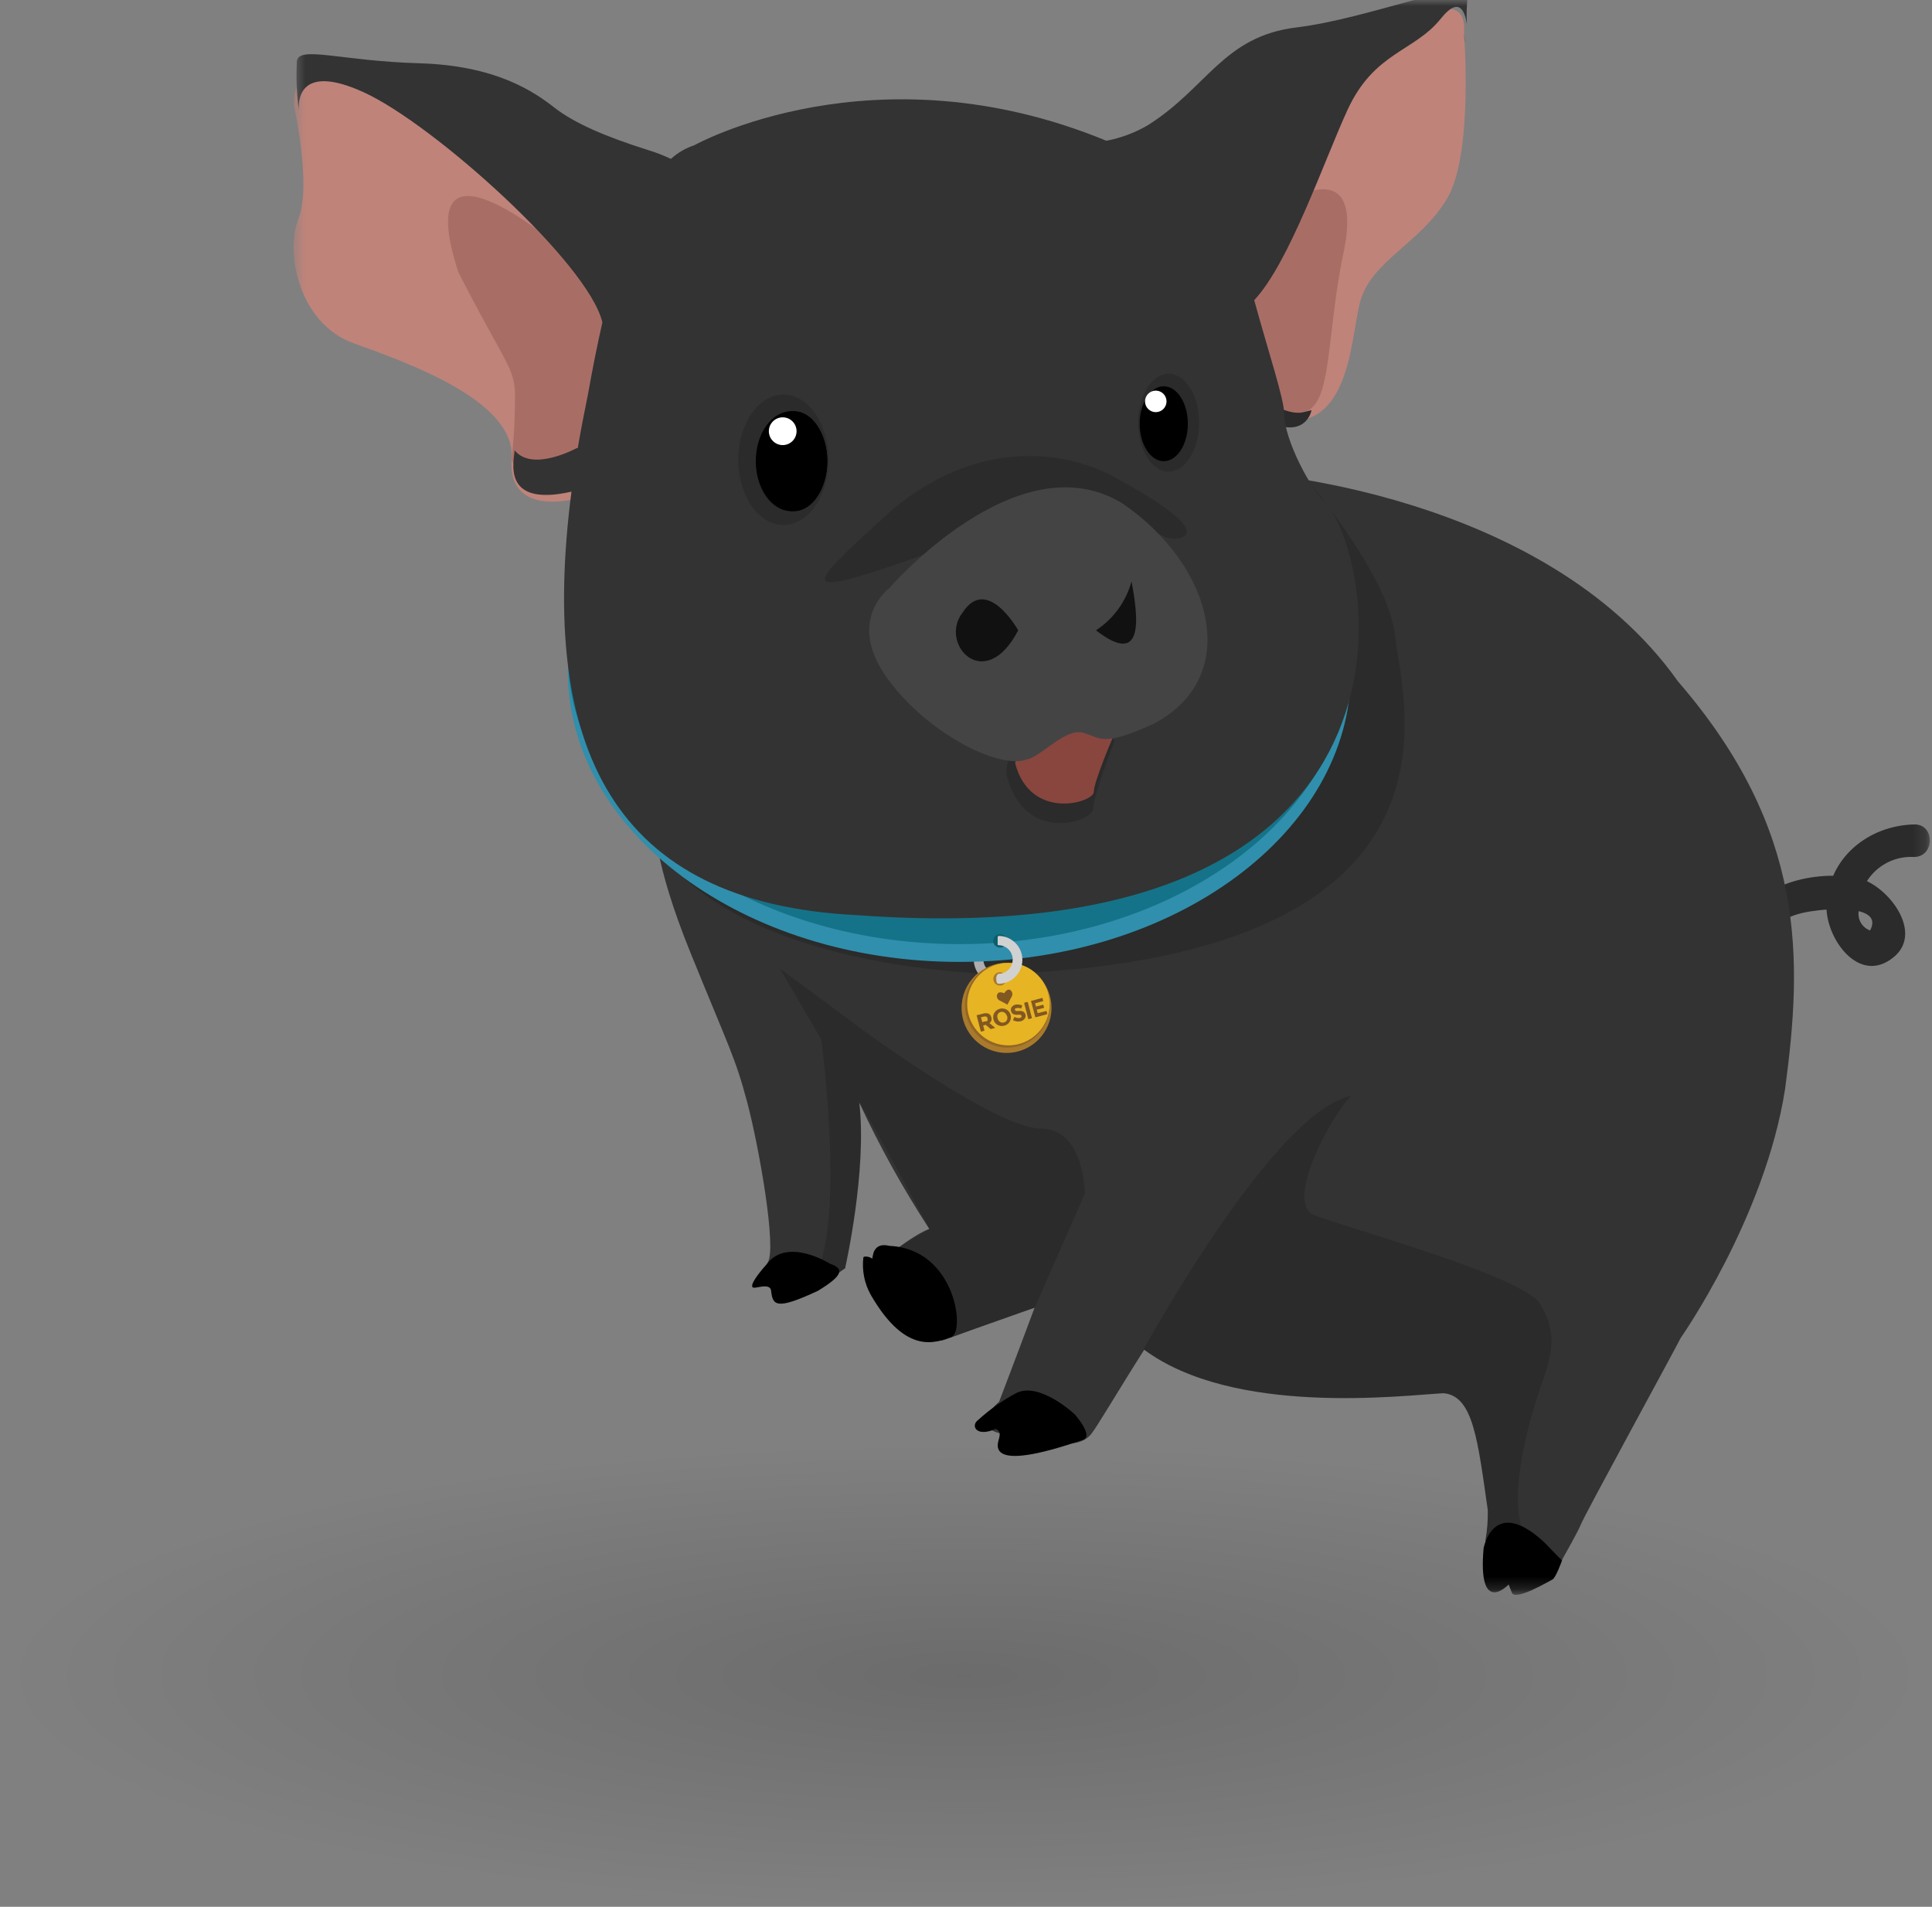 <svg width="155" height="153" viewBox="0 0 155 153" fill="none" xmlns="http://www.w3.org/2000/svg">
<rect x="0" y="0" width="155" height="153" fill="#808080" stroke="none"/>
<ellipse cx="77.346" cy="134.437" rx="77.346" ry="18.563" fill="url(#paint0_radial_943_31185)" fill-opacity="0.16"/>
<mask id="mask0_943_31185" style="mask-type:luminance" maskUnits="userSpaceOnUse" x="23" y="0" width="132" height="128">
<path d="M154.829 0H23.532V127.748H154.829V0Z" fill="white"/>
</mask>
<g mask="url(#mask0_943_31185)">
<path d="M141.882 75.632C142.345 73.662 144.128 73.255 145.846 73.048C146.41 72.976 151.193 72.498 150.032 74.661C149.713 74.543 149.447 74.317 149.282 74.021C149.116 73.725 149.061 73.38 149.126 73.048C149.113 72.467 149.22 71.89 149.441 71.353C149.663 70.816 149.993 70.331 150.411 69.928C150.829 69.526 151.327 69.214 151.871 69.014C152.415 68.814 152.996 68.729 153.574 68.764C155.243 68.729 155.25 66.116 153.574 66.152C149.881 66.237 146.652 68.843 146.538 72.705C146.467 75.246 149.14 79.13 151.949 76.781C154.415 74.725 151.278 70.856 148.975 70.435C145.411 69.785 140.306 70.984 139.373 74.975C138.987 76.61 141.512 77.302 141.882 75.689V75.632Z" fill="#2A2B2A"/>
<path d="M134.624 54.68C123.752 39.331 100.046 37.904 100.046 37.904C81.11 30.979 62.024 47.812 61.753 63.924C57.476 61.376 53.483 60.576 52.578 66.066C52.578 66.066 52.335 68.921 55.43 76.531C58.524 84.141 58.994 84.862 59.943 88.431C60.891 92.001 62.317 100.089 61.604 101.28C60.891 102.473 62.559 104.372 64.456 103.658C65.653 103.194 66.776 102.554 67.785 101.76C67.785 101.76 68.733 95.335 68.976 92.715C69.09 91.451 68.926 89.916 68.918 88.431C70.554 91.954 72.439 95.356 74.558 98.611C74.558 98.611 73.31 98.968 70.637 101.288C70.28 102.894 72.776 108.249 75.627 107.534C76.497 107.32 80.026 105.772 83.006 104.921C81.388 109.262 80.155 112.475 80.155 112.475C80.155 112.475 77.545 114.616 80.632 115.087C83.719 115.559 86.336 116.514 87.527 115.087C87.983 114.545 89.665 111.653 91.804 108.291C101.786 114.052 115.816 110.925 117.192 111.996C118.797 113.245 119.688 119.849 119.688 122.169C119.331 124.132 118.975 124.845 123.253 125.738C125.213 125.917 125.391 125.024 125.391 125.024C125.391 125.024 126.632 122.847 126.817 122.347C127.082 121.634 134.303 108.427 134.838 107.356C134.838 107.356 141.611 97.719 143.215 87.368C144.606 76.988 144.962 66.637 134.624 54.68Z" fill="#333333"/>
<path d="M104.502 38.061C104.502 38.061 111.425 46.057 111.931 51.054C112.437 56.051 119.303 76.989 79.634 78.181C61.326 77.21 51.915 70.785 51.152 63.646C50.389 56.508 80.846 16.645 104.502 38.061Z" fill="#2A2B2A"/>
<path d="M117.456 2.674C117.456 2.674 118.226 12.383 116.087 15.952C113.948 19.521 110.027 20.949 109.136 24.161C108.245 27.374 108.423 36.654 100.224 32.906C92.025 29.159 106.106 7.385 106.106 7.385C106.106 7.385 117.926 -3.651 117.456 2.674Z" fill="#BF837A"/>
<path d="M101.115 30.229C101.115 30.229 102.541 33.798 105.215 32.906C105.215 33.084 104.502 35.94 100.224 32.906C95.946 29.872 101.115 30.229 101.115 30.229Z" fill="#2A2B2A"/>
<path d="M80.04 75.07V75.827C79.736 75.827 79.444 75.948 79.228 76.164C79.013 76.379 78.892 76.671 78.892 76.976C78.892 77.281 79.013 77.574 79.228 77.789C79.444 78.005 79.736 78.126 80.04 78.126V78.911C79.531 78.911 79.043 78.709 78.684 78.349C78.324 77.988 78.122 77.5 78.122 76.991C78.122 76.481 78.324 75.993 78.684 75.633C79.043 75.273 79.531 75.07 80.04 75.07Z" fill="#AEAEAF"/>
<path d="M101.829 17.023C101.829 17.023 109.672 11.226 107.797 20.235C105.922 29.244 107.44 35.584 101.558 32.193C95.677 28.802 101.829 17.023 101.829 17.023Z" fill="#A86E66"/>
<path d="M76.967 71.45C60.94 71.45 47.736 62.541 45.811 51.034C45.65 51.977 45.566 52.932 45.562 53.889C45.562 66.739 59.628 77.183 76.967 77.183C94.306 77.183 108.38 66.753 108.38 53.889C108.375 52.932 108.291 51.977 108.13 51.034C106.219 62.541 93.001 71.45 76.967 71.45Z" fill="#308FAC"/>
<path d="M23.583 8.456C23.583 8.456 25.009 14.881 23.939 17.558C22.87 20.235 23.939 25.946 28.395 27.552C32.851 29.159 41.406 32.193 41.05 36.833C40.693 41.473 46.041 40.045 46.041 40.045L51.031 24.875C51.031 24.875 41.05 8.1 30.356 7.207C27.86 6.136 23.404 4.53 23.583 8.456Z" fill="#BF837A"/>
<path d="M44.614 19.616C44.614 19.616 32.758 9.529 36.772 21.843C40.422 28.982 41.228 29.432 41.313 31.48C41.331 33.269 41.243 35.057 41.05 36.834C41.05 36.834 42.739 42.367 46.753 37.013C50.767 31.659 50.739 24.52 50.739 24.52L45.662 19.523L44.614 19.616Z" fill="#A86E66"/>
<path d="M76.967 70.022C60.94 70.022 47.736 61.113 45.811 49.605C45.65 50.549 45.566 51.504 45.562 52.461C45.562 65.311 59.628 75.754 76.967 75.754C94.306 75.754 108.38 65.325 108.38 52.461C108.375 51.504 108.291 50.549 108.13 49.605C106.219 61.113 93.001 70.022 76.967 70.022Z" fill="#147389"/>
<path d="M23.746 9.592C23.746 9.665 23.746 9.709 23.746 9.709C23.746 9.709 23.753 9.665 23.746 9.592Z" fill="#333333"/>
<path d="M117.514 3.462C117.511 3.2 117.492 2.938 117.457 2.677C117.478 3.155 117.514 3.462 117.514 3.462Z" fill="#333333"/>
<path d="M117.748 -0.3C117.926 -1.906 109.906 1.485 104.024 2.199C98.142 2.913 96.894 7.018 92.082 10.052C91.053 10.652 89.93 11.072 88.76 11.294C70.116 3.605 55.693 11.658 55.693 11.658C55.001 11.887 54.364 12.259 53.825 12.75C53.229 12.464 52.612 12.226 51.978 12.036C48.592 10.965 46.097 9.895 44.492 8.645C42.888 7.396 39.858 5.254 33.62 5.076C27.382 4.897 23.995 3.648 23.817 4.897C23.748 6.23 23.803 7.566 23.981 8.888C23.917 8.224 23.86 4.983 29.164 7.396C34.782 9.952 47.23 21.145 48.328 25.871C47.936 27.584 47.551 29.504 47.166 31.668C46.862 33.138 46.591 34.566 46.353 35.951H46.275C46.275 35.951 42.71 37.914 41.284 36.129C41.284 36.843 40.101 40.755 45.847 39.449C43.195 59.98 49.169 72.472 68.733 73.429C115.253 76.82 110.797 45.902 106.441 40.462C105.193 39.363 103.019 35.287 103.019 33.145C103.019 32.024 101.821 28.441 100.623 24.086C103.439 21.095 106.248 12.85 108.116 8.802C110.255 4.162 113.463 4.162 115.602 1.485C117.092 -0.378 117.541 0.964 117.684 1.949C117.644 1.199 117.666 0.447 117.748 -0.3Z" fill="#333333"/>
<path d="M89.41 59.478C89.41 59.478 87.706 63.868 87.706 64.896C87.706 65.924 82.131 67.823 80.74 62.112C80.74 57.572 87.706 56.259 89.41 59.478Z" fill="#2A2B2A"/>
<path d="M89.295 59.141C89.295 59.141 87.755 62.71 87.755 63.546C87.755 64.381 82.707 65.923 81.452 61.283C81.452 57.592 87.755 56.507 89.295 59.141Z" fill="#88463E"/>
<path d="M89.353 38.263C89.353 38.263 80.975 33.087 71.529 40.94C65.112 46.829 63.33 48.257 72.598 45.044C81.867 41.832 85.253 39.334 93.452 43.081C93.987 43.438 98.978 43.438 89.353 38.263Z" fill="#2A2B2A"/>
<path d="M71.35 47.185C71.35 47.185 81.688 35.228 90.065 40.404C97.373 45.401 99.69 54.324 92.56 58.072C88.283 60.035 88.283 59.143 86.857 58.786C85.431 58.429 83.47 60.749 82.401 60.928C80.084 61.82 74.024 58.607 70.993 54.146C67.963 49.684 71.35 47.185 71.35 47.185Z" fill="#444445"/>
<path d="M81.688 50.575C81.688 50.575 79.193 46.113 77.232 49.147C75.272 51.646 79.014 55.751 81.688 50.575Z" fill="#121112"/>
<path d="M87.927 50.577C89.324 49.661 90.339 48.264 90.779 46.651C91.313 49.506 91.848 53.611 87.927 50.577Z" fill="#121112"/>
<path d="M93.759 37.84C95.109 37.84 96.204 36.082 96.204 33.914C96.204 31.745 95.109 29.987 93.759 29.987C92.408 29.987 91.314 31.745 91.314 33.914C91.314 36.082 92.408 37.84 93.759 37.84Z" fill="#2A2B2A"/>
<path d="M93.366 37.006C94.433 37.006 95.298 35.66 95.298 34.001C95.298 32.341 94.433 30.995 93.366 30.995C92.299 30.995 91.434 32.341 91.434 34.001C91.434 35.66 92.299 37.006 93.366 37.006Z" fill="black"/>
<path d="M62.852 42.123C64.853 42.123 66.474 39.78 66.474 36.89C66.474 34 64.853 31.658 62.852 31.658C60.852 31.658 59.23 34 59.23 36.89C59.23 39.78 60.852 42.123 62.852 42.123Z" fill="#2A2B2A"/>
<path d="M63.501 41.016C65.084 41.016 66.367 39.219 66.367 37.004C66.367 34.788 65.084 32.992 63.501 32.992C61.918 32.992 60.635 34.788 60.635 37.004C60.635 39.219 61.918 41.016 63.501 41.016Z" fill="black"/>
<path d="M63.692 41.016C65.173 41.016 66.373 39.219 66.373 37.004C66.373 34.788 65.173 32.992 63.692 32.992C62.212 32.992 61.012 34.788 61.012 37.004C61.012 39.219 62.212 41.016 63.692 41.016Z" fill="black"/>
<path d="M62.795 35.714C63.409 35.714 63.907 35.215 63.907 34.6C63.907 33.985 63.409 33.486 62.795 33.486C62.181 33.486 61.683 33.985 61.683 34.6C61.683 35.215 62.181 35.714 62.795 35.714Z" fill="white"/>
<path d="M92.725 33.071C93.201 33.071 93.588 32.684 93.588 32.207C93.588 31.73 93.201 31.343 92.725 31.343C92.249 31.343 91.862 31.73 91.862 32.207C91.862 32.684 92.249 33.071 92.725 33.071Z" fill="white"/>
<path d="M83.471 90.552C79.906 90.552 68.976 82.464 68.976 82.464L62.56 77.703C62.56 77.703 64.249 80.594 65.896 83.414C66.488 88.282 67.721 101.175 64.47 103.666C64.713 103.666 67.8 101.767 67.8 101.767C67.8 101.767 69.589 93.915 68.933 88.432C69.589 89.367 74.573 98.612 74.573 98.612C74.573 98.612 70.652 100.81 70.652 101.288C71.6 107.949 75.642 107.535 75.642 107.535L83.021 104.922L87.035 95.771C87.035 95.771 87.035 90.552 83.471 90.552Z" fill="#2A2B2A"/>
<path d="M119.182 123.541C119.318 122.756 119.378 121.96 119.361 121.164C118.562 115.631 118.206 111.969 115.796 111.791C112.502 111.969 98.97 113.668 91.748 108.265C91.748 108.265 102.221 89.125 108.403 87.933C106.741 89.603 103.177 96.264 105.316 97.456C108.403 98.641 120.758 101.975 123.374 104.352C125.279 107.207 124.323 109.114 123.374 111.969C122.427 114.825 119.453 125.176 125.335 124.997C125.279 124.819 124.173 127.853 119.182 124.019" fill="#2A2B2A"/>
<path d="M119.025 124.239C119.025 124.239 119.788 119.956 123.887 123.747L125.314 125.218C125.314 125.218 124.822 126.603 124.551 126.739C124.28 126.874 121.571 128.48 121.3 127.809L121.036 127.139C121.036 127.139 118.541 129.773 119.025 124.239Z" fill="black"/>
<path d="M69.882 103.936C69.351 103.009 69.136 101.935 69.269 100.874C69.361 100.781 69.746 100.817 69.981 100.995C70.031 100.902 69.981 99.624 71.365 99.968C76.669 100.217 77.468 106.885 76.312 107.285C75.157 107.684 72.733 108.847 69.882 103.936Z" fill="black"/>
<path d="M66.581 101.397C66.581 101.397 63.195 99.255 61.548 101.397C60.357 102.724 60.165 103.295 60.471 103.324C60.778 103.353 61.747 102.954 61.861 103.538C61.99 104.744 62.239 105.151 65.619 103.575C67.579 102.382 67.8 101.811 66.581 101.397Z" fill="black"/>
<path d="M86.229 113.489C86.229 113.489 83.377 110.812 81.509 111.79C80.416 112.378 79.398 113.097 78.479 113.932C77.852 114.382 78.301 115.36 79.905 114.646C80.169 114.824 80.262 114.916 80.169 115.36C80.076 115.802 78.836 118.308 86.856 115.538C87.812 115.274 86.229 113.489 86.229 113.489Z" fill="black"/>
<path d="M80.753 84.486C82.746 84.486 84.361 82.869 84.361 80.874C84.361 78.879 82.746 77.262 80.753 77.262C78.761 77.262 77.145 78.879 77.145 80.874C77.145 82.869 78.761 84.486 80.753 84.486Z" fill="#A97A2B"/>
<path d="M80.818 84.058C82.693 84.058 84.212 82.536 84.212 80.66C84.212 78.783 82.693 77.262 80.818 77.262C78.944 77.262 77.425 78.783 77.425 80.66C77.425 82.536 78.944 84.058 80.818 84.058Z" fill="#926527"/>
<path d="M80.903 83.88C82.73 83.88 84.211 82.397 84.211 80.568C84.211 78.738 82.73 77.255 80.903 77.255C79.076 77.255 77.595 78.738 77.595 80.568C77.595 82.397 79.076 83.88 80.903 83.88Z" fill="#E7B423"/>
<path d="M80.22 79.081C80.511 79.081 80.748 78.841 80.748 78.545C80.748 78.249 80.511 78.01 80.22 78.01C79.929 78.01 79.692 78.249 79.692 78.545C79.692 78.841 79.929 79.081 80.22 79.081Z" fill="#A97A2B"/>
<path d="M80.234 76.035C80.537 76.035 80.782 75.795 80.782 75.5C80.782 75.204 80.537 74.964 80.234 74.964C79.93 74.964 79.685 75.204 79.685 75.5C79.685 75.795 79.93 76.035 80.234 76.035Z" fill="#0C5E6B"/>
<path d="M80.105 78.938C80.613 78.938 81.101 78.735 81.461 78.375C81.821 78.015 82.023 77.527 82.023 77.017C82.023 76.508 81.821 76.02 81.461 75.66C81.101 75.299 80.613 75.097 80.105 75.097L80.041 75.169V75.782C80.041 75.798 80.047 75.812 80.057 75.823C80.068 75.834 80.083 75.84 80.098 75.84C80.402 75.84 80.694 75.961 80.909 76.176C81.125 76.392 81.246 76.684 81.246 76.989C81.246 77.294 81.125 77.586 80.909 77.802C80.694 78.017 80.402 78.138 80.098 78.138C80.098 78.138 79.912 78.224 79.927 78.538C79.941 78.852 79.969 78.895 80.105 78.938Z" fill="#D1D1D1"/>
<path d="M79.527 81.622C79.56 81.705 79.564 81.797 79.538 81.883C79.513 81.969 79.458 82.043 79.384 82.093L79.841 82.479L79.484 82.572L79.078 82.229L78.878 82.286L78.985 82.7L78.693 82.779L78.351 81.465L78.85 81.337C79 81.285 79.163 81.285 79.313 81.337C79.367 81.366 79.414 81.407 79.451 81.456C79.488 81.505 79.514 81.562 79.527 81.622ZM79.22 81.872C79.243 81.817 79.243 81.756 79.22 81.701C79.218 81.673 79.208 81.647 79.191 81.624C79.175 81.601 79.153 81.584 79.128 81.572C79.06 81.552 78.988 81.552 78.921 81.572L78.7 81.629L78.807 82.015L79.021 81.958C79.064 81.961 79.107 81.956 79.148 81.941C79.188 81.926 79.225 81.903 79.256 81.872H79.22Z" fill="#815722"/>
<path d="M81.009 81.979C80.96 82.059 80.896 82.128 80.82 82.183C80.745 82.239 80.659 82.278 80.567 82.3C80.385 82.352 80.191 82.328 80.026 82.236C79.945 82.189 79.875 82.127 79.819 82.052C79.764 81.977 79.725 81.891 79.705 81.8C79.678 81.711 79.671 81.617 79.684 81.525C79.696 81.433 79.727 81.344 79.776 81.265C79.873 81.105 80.03 80.99 80.211 80.944C80.393 80.892 80.588 80.915 80.753 81.008C80.915 81.103 81.032 81.259 81.081 81.441C81.129 81.622 81.103 81.816 81.009 81.979ZM80.781 81.522C80.769 81.466 80.746 81.413 80.713 81.367C80.68 81.32 80.638 81.281 80.589 81.251C80.545 81.22 80.494 81.2 80.441 81.191C80.388 81.183 80.334 81.186 80.282 81.201C80.23 81.213 80.181 81.237 80.14 81.27C80.098 81.303 80.064 81.346 80.04 81.394C79.998 81.499 79.998 81.617 80.04 81.722C80.051 81.778 80.074 81.831 80.107 81.878C80.14 81.925 80.183 81.964 80.232 81.993C80.277 82.024 80.327 82.044 80.38 82.053C80.433 82.061 80.487 82.058 80.539 82.043C80.591 82.031 80.64 82.007 80.682 81.974C80.724 81.941 80.758 81.898 80.781 81.85C80.808 81.795 80.823 81.734 80.823 81.672C80.823 81.61 80.808 81.549 80.781 81.493V81.522Z" fill="#815722"/>
<path d="M81.431 80.937C81.424 80.953 81.421 80.97 81.421 80.987C81.421 81.004 81.424 81.022 81.431 81.037C81.436 81.056 81.446 81.074 81.46 81.088C81.473 81.101 81.491 81.111 81.51 81.116C81.595 81.127 81.681 81.127 81.766 81.116C81.879 81.106 81.992 81.126 82.094 81.173C82.139 81.199 82.178 81.234 82.209 81.276C82.239 81.317 82.261 81.365 82.273 81.416C82.288 81.471 82.29 81.528 82.279 81.584C82.267 81.64 82.243 81.692 82.208 81.737C82.132 81.841 82.021 81.915 81.895 81.944C81.682 81.993 81.459 81.963 81.267 81.858L81.389 81.594C81.52 81.676 81.678 81.707 81.831 81.68C81.876 81.671 81.917 81.646 81.945 81.608C81.955 81.594 81.961 81.576 81.961 81.558C81.961 81.54 81.955 81.523 81.945 81.508C81.943 81.489 81.935 81.47 81.922 81.455C81.909 81.439 81.892 81.428 81.873 81.423C81.802 81.412 81.73 81.412 81.659 81.423C81.534 81.433 81.407 81.415 81.289 81.373C81.243 81.344 81.203 81.306 81.172 81.261C81.141 81.217 81.119 81.166 81.108 81.113C81.096 81.06 81.096 81.005 81.106 80.951C81.116 80.898 81.137 80.847 81.168 80.802C81.248 80.704 81.358 80.636 81.481 80.609C81.571 80.595 81.662 80.595 81.752 80.609C81.844 80.613 81.934 80.637 82.016 80.68L81.923 80.93C81.803 80.873 81.667 80.861 81.538 80.894C81.499 80.897 81.462 80.912 81.431 80.937Z" fill="#815722"/>
<path d="M82.159 80.465L82.451 80.387L82.794 81.7L82.501 81.779L82.159 80.465Z" fill="#815722"/>
<path d="M83.627 80.066L83.699 80.323L83.043 80.502L83.114 80.766L83.699 80.616L83.77 80.866L83.178 81.016L83.25 81.294L83.963 81.116L84.027 81.373L83.064 81.63L82.715 80.316L83.627 80.066Z" fill="#815722"/>
<path d="M81.038 79.432C80.853 79.332 80.675 79.525 80.568 79.696C80.383 79.617 80.119 79.567 80.026 79.746C79.979 79.833 79.966 79.934 79.991 80.03C80.017 80.126 80.078 80.208 80.162 80.26L80.825 80.61L81.174 79.946C81.22 79.859 81.231 79.757 81.206 79.662C81.181 79.567 81.121 79.485 81.038 79.432Z" fill="#815722"/>
</g>
<defs>
<radialGradient id="paint0_radial_943_31185" cx="0" cy="0" r="1" gradientUnits="userSpaceOnUse" gradientTransform="translate(77.346 134.437) rotate(90) scale(18.563 77.346)">
<stop/>
<stop offset="1" stop-opacity="0"/>
</radialGradient>
</defs>
</svg>
